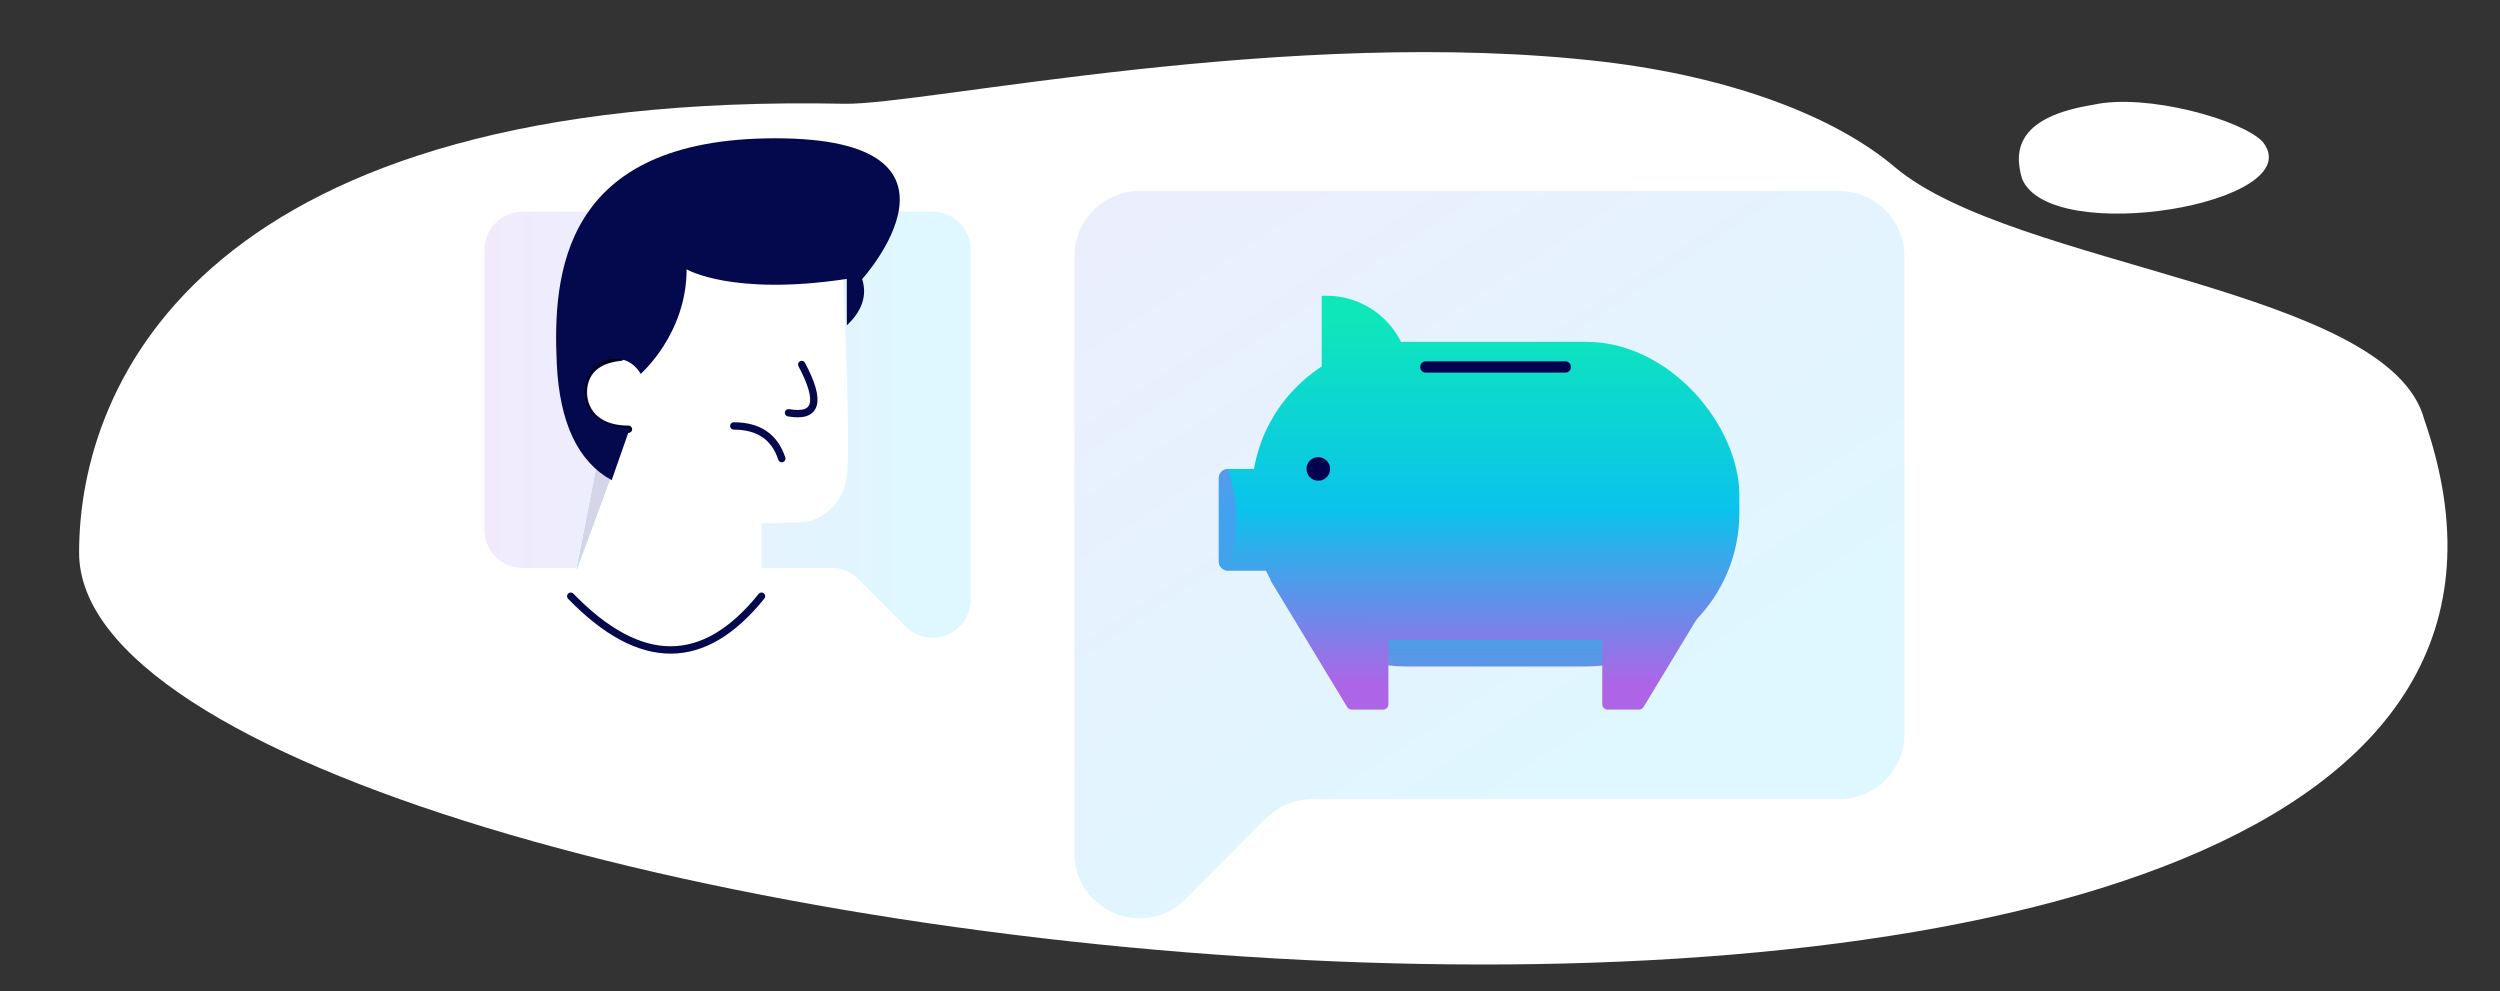 <?xml version="1.0" encoding="UTF-8"?> <svg xmlns="http://www.w3.org/2000/svg" xmlns:xlink="http://www.w3.org/1999/xlink" viewBox="0 0 637.81 252.9"><rect x="0" y="0" width="637.81" height="252.9" fill="#333333" stroke="none"/><defs><style>.cls-1,.cls-13,.cls-2,.cls-7{fill:none;}.cls-2{clip-rule:evenodd;}.cls-3,.cls-6{fill:#fff;}.cls-4{clip-path:url(#clip-path);}.cls-5{fill:url(#linear-gradient);}.cls-12,.cls-14,.cls-6{fill-rule:evenodd;}.cls-7{stroke:#04084c;stroke-linejoin:round;stroke-width:1.88px;}.cls-13,.cls-7{stroke-linecap:round;}.cls-8{opacity:0.5;}.cls-9{clip-path:url(#clip-path-2);}.cls-10{clip-path:url(#clip-path-3);}.cls-11{fill:url(#linear-gradient-2);}.cls-12{fill:#d6d4e8;}.cls-13{stroke:#000;stroke-width:1.25px;}.cls-14{fill:#04084c;}.cls-15{clip-path:url(#clip-path-4);}.cls-16{fill:url(#linear-gradient-3);}.cls-17{clip-path:url(#clip-path-5);}.cls-18{clip-path:url(#clip-path-7);}.cls-19{fill:url(#linear-gradient-4);}.cls-20{clip-path:url(#clip-path-8);}.cls-21{fill:url(#linear-gradient-5);}.cls-22{clip-path:url(#clip-path-9);}.cls-23{fill:url(#linear-gradient-6);}.cls-24{clip-path:url(#clip-path-11);}.cls-25{clip-path:url(#clip-path-12);}.cls-26{fill:url(#linear-gradient-7);}.cls-27{clip-path:url(#clip-path-13);}.cls-28{fill:url(#linear-gradient-8);}.cls-29{clip-path:url(#clip-path-14);}.cls-30{fill:url(#linear-gradient-9);}.cls-31{fill:#02024e;}.cls-32{clip-path:url(#clip-path-16);}.cls-33{clip-path:url(#clip-path-17);}.cls-34{fill:url(#linear-gradient-10);}</style><clipPath id="clip-path"><path class="cls-1" d="M133.32,54a9.74,9.74,0,0,0-9.73,9.75v71.39a9.74,9.74,0,0,0,9.73,9.75h78.79a9.73,9.73,0,0,1,6.89,2.86l12.05,12.07a9.72,9.72,0,0,0,16.61-6.89V63.74A9.73,9.73,0,0,0,237.93,54Z"></path></clipPath><linearGradient id="linear-gradient" x1="-3285.91" y1="-1333.63" x2="-3285.18" y2="-1333.63" gradientTransform="matrix(170.01, 0, 0, -170.01, 558747.81, -226615.71)" gradientUnits="userSpaceOnUse"><stop offset="0" stop-color="#f4e8fc"></stop><stop offset="1" stop-color="#dff7ff"></stop></linearGradient><clipPath id="clip-path-2"><rect class="cls-1" x="147.08" y="108.58" width="13.25" height="36.86"></rect></clipPath><clipPath id="clip-path-3"><path class="cls-2" d="M160.33,109.51l-13.25,35.93,7.25-36.86,6,.93"></path></clipPath><linearGradient id="linear-gradient-2" x1="-3274.83" y1="-1512.67" x2="-3274.1" y2="-1512.67" gradientTransform="translate(-27302.98 165515.75) rotate(90) scale(50.51 18.15)" gradientUnits="userSpaceOnUse"><stop offset="0" stop-color="#b45ff9"></stop><stop offset="0.51" stop-color="#1bb9e8"></stop><stop offset="1" stop-color="#21e6ae"></stop></linearGradient><clipPath id="clip-path-4"><path class="cls-1" d="M290.71,48.74A16.64,16.64,0,0,0,274.1,65.39V217.62c0,14.83,17.9,22.25,28.36,11.77L323,208.77a16.61,16.61,0,0,1,11.75-4.87h134.5a16.63,16.63,0,0,0,16.61-16.64V65.39a16.64,16.64,0,0,0-16.61-16.65Z"></path></clipPath><linearGradient id="linear-gradient-3" x1="-3293.55" y1="-1316.49" x2="-3292.26" y2="-1316.49" gradientTransform="matrix(0, 247.4, 247.4, 0, 326078.73, 814714.81)" xlink:href="#linear-gradient"></linearGradient><clipPath id="clip-path-5"><rect class="cls-1" x="310.92" y="75.45" width="132.84" height="105.59"></rect></clipPath><clipPath id="clip-path-7"><path class="cls-1" d="M337.2,75.45V101.1h22.46V96.67a21.23,21.23,0,0,0-21.23-21.22Z"></path></clipPath><linearGradient id="linear-gradient-4" x1="-3286.6" y1="-1276.85" x2="-3285.37" y2="-1276.85" gradientTransform="matrix(0, 76.32, 76.32, 0, 97796.61, 250914.47)" gradientUnits="userSpaceOnUse"><stop offset="0" stop-color="#0ee7ba"></stop><stop offset="0.52" stop-color="#0ac3ec"></stop><stop offset="1" stop-color="#ae64e7"></stop></linearGradient><clipPath id="clip-path-8"><path class="cls-1" d="M313.28,119.64a2.35,2.35,0,0,0-2.36,2.36v21.24a2.35,2.35,0,0,0,2.36,2.36h12.6v-26Z"></path></clipPath><linearGradient id="linear-gradient-5" x1="-3286.6" y1="-1276.93" x2="-3285.37" y2="-1276.93" gradientTransform="matrix(0, 76.32, 76.32, 0, 97772.31, 250914.47)" xlink:href="#linear-gradient-4"></linearGradient><clipPath id="clip-path-9"><rect class="cls-1" x="319.35" y="87.21" width="124.4" height="82.81" rx="39.12"></rect></clipPath><linearGradient id="linear-gradient-6" x1="-3286.6" y1="-1276.77" x2="-3285.37" y2="-1276.77" gradientTransform="matrix(0, 76.32, 76.32, 0, 97823.42, 250914.47)" xlink:href="#linear-gradient-4"></linearGradient><clipPath id="clip-path-11"><rect class="cls-1" x="338.12" y="163.28" width="86.87" height="6.73"></rect></clipPath><clipPath id="clip-path-12"><path class="cls-1" d="M338.12,163.28A41.23,41.23,0,0,0,360.75,170h41.6A41.27,41.27,0,0,0,425,163.28Z"></path></clipPath><linearGradient id="linear-gradient-7" x1="-3283.62" y1="-1269.71" x2="-3282.38" y2="-1269.71" gradientTransform="matrix(0, 66.46, 66.46, 0, 84765.64, 218344.13)" gradientUnits="userSpaceOnUse"><stop offset="0" stop-color="#b45ff9"></stop><stop offset="0.48" stop-color="#1bb9e8"></stop><stop offset="0.63" stop-color="#1bbce5"></stop><stop offset="0.76" stop-color="#1cc4da"></stop><stop offset="0.88" stop-color="#1ed2c8"></stop><stop offset="1" stop-color="#21e5af"></stop><stop offset="1" stop-color="#21e6ae"></stop></linearGradient><clipPath id="clip-path-13"><path class="cls-1" d="M408.78,161.27v18.41a1.36,1.36,0,0,0,1.36,1.36h8a1.38,1.38,0,0,0,1.17-.66L439,147.82Z"></path></clipPath><linearGradient id="linear-gradient-8" x1="-3286.6" y1="-1276.66" x2="-3285.37" y2="-1276.66" gradientTransform="matrix(0, 76.32, 76.32, 0, 97857.69, 250914.47)" xlink:href="#linear-gradient-4"></linearGradient><clipPath id="clip-path-14"><path class="cls-1" d="M324,147.82l19.69,32.56a1.38,1.38,0,0,0,1.17.66h8a1.36,1.36,0,0,0,1.36-1.36V161.27Z"></path></clipPath><linearGradient id="linear-gradient-9" x1="-3286.6" y1="-1276.87" x2="-3285.37" y2="-1276.87" gradientTransform="matrix(0, 76.32, 76.32, 0, 97789.11, 250914.47)" xlink:href="#linear-gradient-4"></linearGradient><clipPath id="clip-path-16"><rect class="cls-1" x="310.92" y="119.65" width="4.47" height="25.95"></rect></clipPath><clipPath id="clip-path-17"><path class="cls-1" d="M313.2,119.65a2.49,2.49,0,0,0-2.28,2.49v21a2.49,2.49,0,0,0,2.29,2.49,39.85,39.85,0,0,0,0-25.94Z"></path></clipPath><linearGradient id="linear-gradient-10" x1="-3283.62" y1="-1269.91" x2="-3282.38" y2="-1269.91" gradientTransform="matrix(0, 66.46, 66.46, 0, 84710.29, 218344.13)" xlink:href="#linear-gradient-7"></linearGradient></defs><g id="Layer_9" data-name="Layer 9"><g id="Artwork_63" data-name="Artwork 63"><path class="cls-3" d="M618.51,107.1c-8.78-33.6-104.83-38.85-135.12-64.49-15.49-13.11-42-23-74.2-26.84-79.95-9.42-173.92,11.1-193.76,10.7C52.54,23.18,20.18,97.11,20.18,141,20.18,247.5,694,324.57,618.51,107.1"></path><path class="cls-3" d="M577.32,36.25c-5.15-5.68-29.84-12.55-43.28-9.52-18.69,3-20.5,11-18.18,18.82,7.09,17.69,73.79,6.27,61.46-9.3"></path></g><g class="cls-4"><rect class="cls-5" x="123.59" y="53.99" width="124.07" height="111.97"></rect></g><path class="cls-6" d="M189.14,47.61q22.5,0,25.86,19.17,1.94,46.34,1.07,54.47a13.49,13.49,0,0,1-8.86,11.52c-1.14.42-5.45.66-12.93.75v18.59q-20.44,27.88-48.67,0L154.46,108c-5.86-2.78-7.73-12.1-1.56-15.36a8.88,8.88,0,0,1,4.89-1.27l4.92-24.56q3.94-19.17,26.43-19.17"></path><path class="cls-7" d="M145.61,152.11q26.61,27.42,48.67,0"></path><g class="cls-8"><g class="cls-9"><g class="cls-10"><rect class="cls-11" x="147.08" y="108.58" width="13.25" height="36.86"></rect></g></g></g><path class="cls-7" d="M158.35,91.13q-7.82.81-9.27,6.71c-1.15,5,1.46,11.67,11.25,11.67"></path><path class="cls-12" d="M160.33,109.51l-13.25,35.93,7.25-36.86,6,.93"></path><path class="cls-13" d="M158.35,91.13q-7.82.81-9.27,6.71c-1.15,5,1.46,11.67,11.25,11.67"></path><path class="cls-7" d="M199.45,117q-2.72-8.32-12.24-8.33"></path><path class="cls-14" d="M216.05,83q5.87-5.53,3.91-11.8s32.49-35.92-22.16-35.92S141,70.34,142.05,92.86q1.09,22.52,14,29.65l4.63-13.22q-11.5-1-11.5-9.19c0-8.23,10-11.94,14.28-4.72,0,0,11.71-10.17,11.71-26.67,0,0,11.61,6.88,40.87,2.45Z"></path><path class="cls-7" d="M204.54,93q7.56,14.22-3.37,12.31"></path><g class="cls-15"><rect class="cls-16" x="235.45" y="2.29" width="289.09" height="283.22" transform="translate(-16 234.95) rotate(-33.69)"></rect></g><g id="Artwork_16" data-name="Artwork 16"><g class="cls-17"><g class="cls-17"><g class="cls-18"><rect class="cls-19" x="337.2" y="75.45" width="22.46" height="25.65"></rect></g><g class="cls-20"><rect class="cls-21" x="310.92" y="119.64" width="14.97" height="25.97"></rect></g><g class="cls-22"><rect class="cls-23" x="319.35" y="87.21" width="124.4" height="82.81"></rect></g><g class="cls-17"><g class="cls-8"><g class="cls-24"><g class="cls-25"><rect class="cls-26" x="338.12" y="163.28" width="86.87" height="6.73"></rect></g></g></g></g><g class="cls-27"><rect class="cls-28" x="408.78" y="147.82" width="30.26" height="33.22"></rect></g><g class="cls-29"><rect class="cls-30" x="324.03" y="147.82" width="30.26" height="33.22"></rect></g><g class="cls-17"><path class="cls-31" d="M333.33,119.64a3,3,0,1,0,2.95-3,2.95,2.95,0,0,0-2.95,3"></path><g class="cls-8"><g class="cls-32"><g class="cls-33"><rect class="cls-34" x="310.92" y="119.65" width="4.46" height="25.95"></rect></g></g></g><path class="cls-31" d="M363.71,95.06H399.4a1.35,1.35,0,0,0,1.35-1.36v-.15a1.35,1.35,0,0,0-1.35-1.36H363.71a1.36,1.36,0,0,0-1.36,1.36v.15a1.36,1.36,0,0,0,1.36,1.36"></path></g></g></g></g></g></svg> 